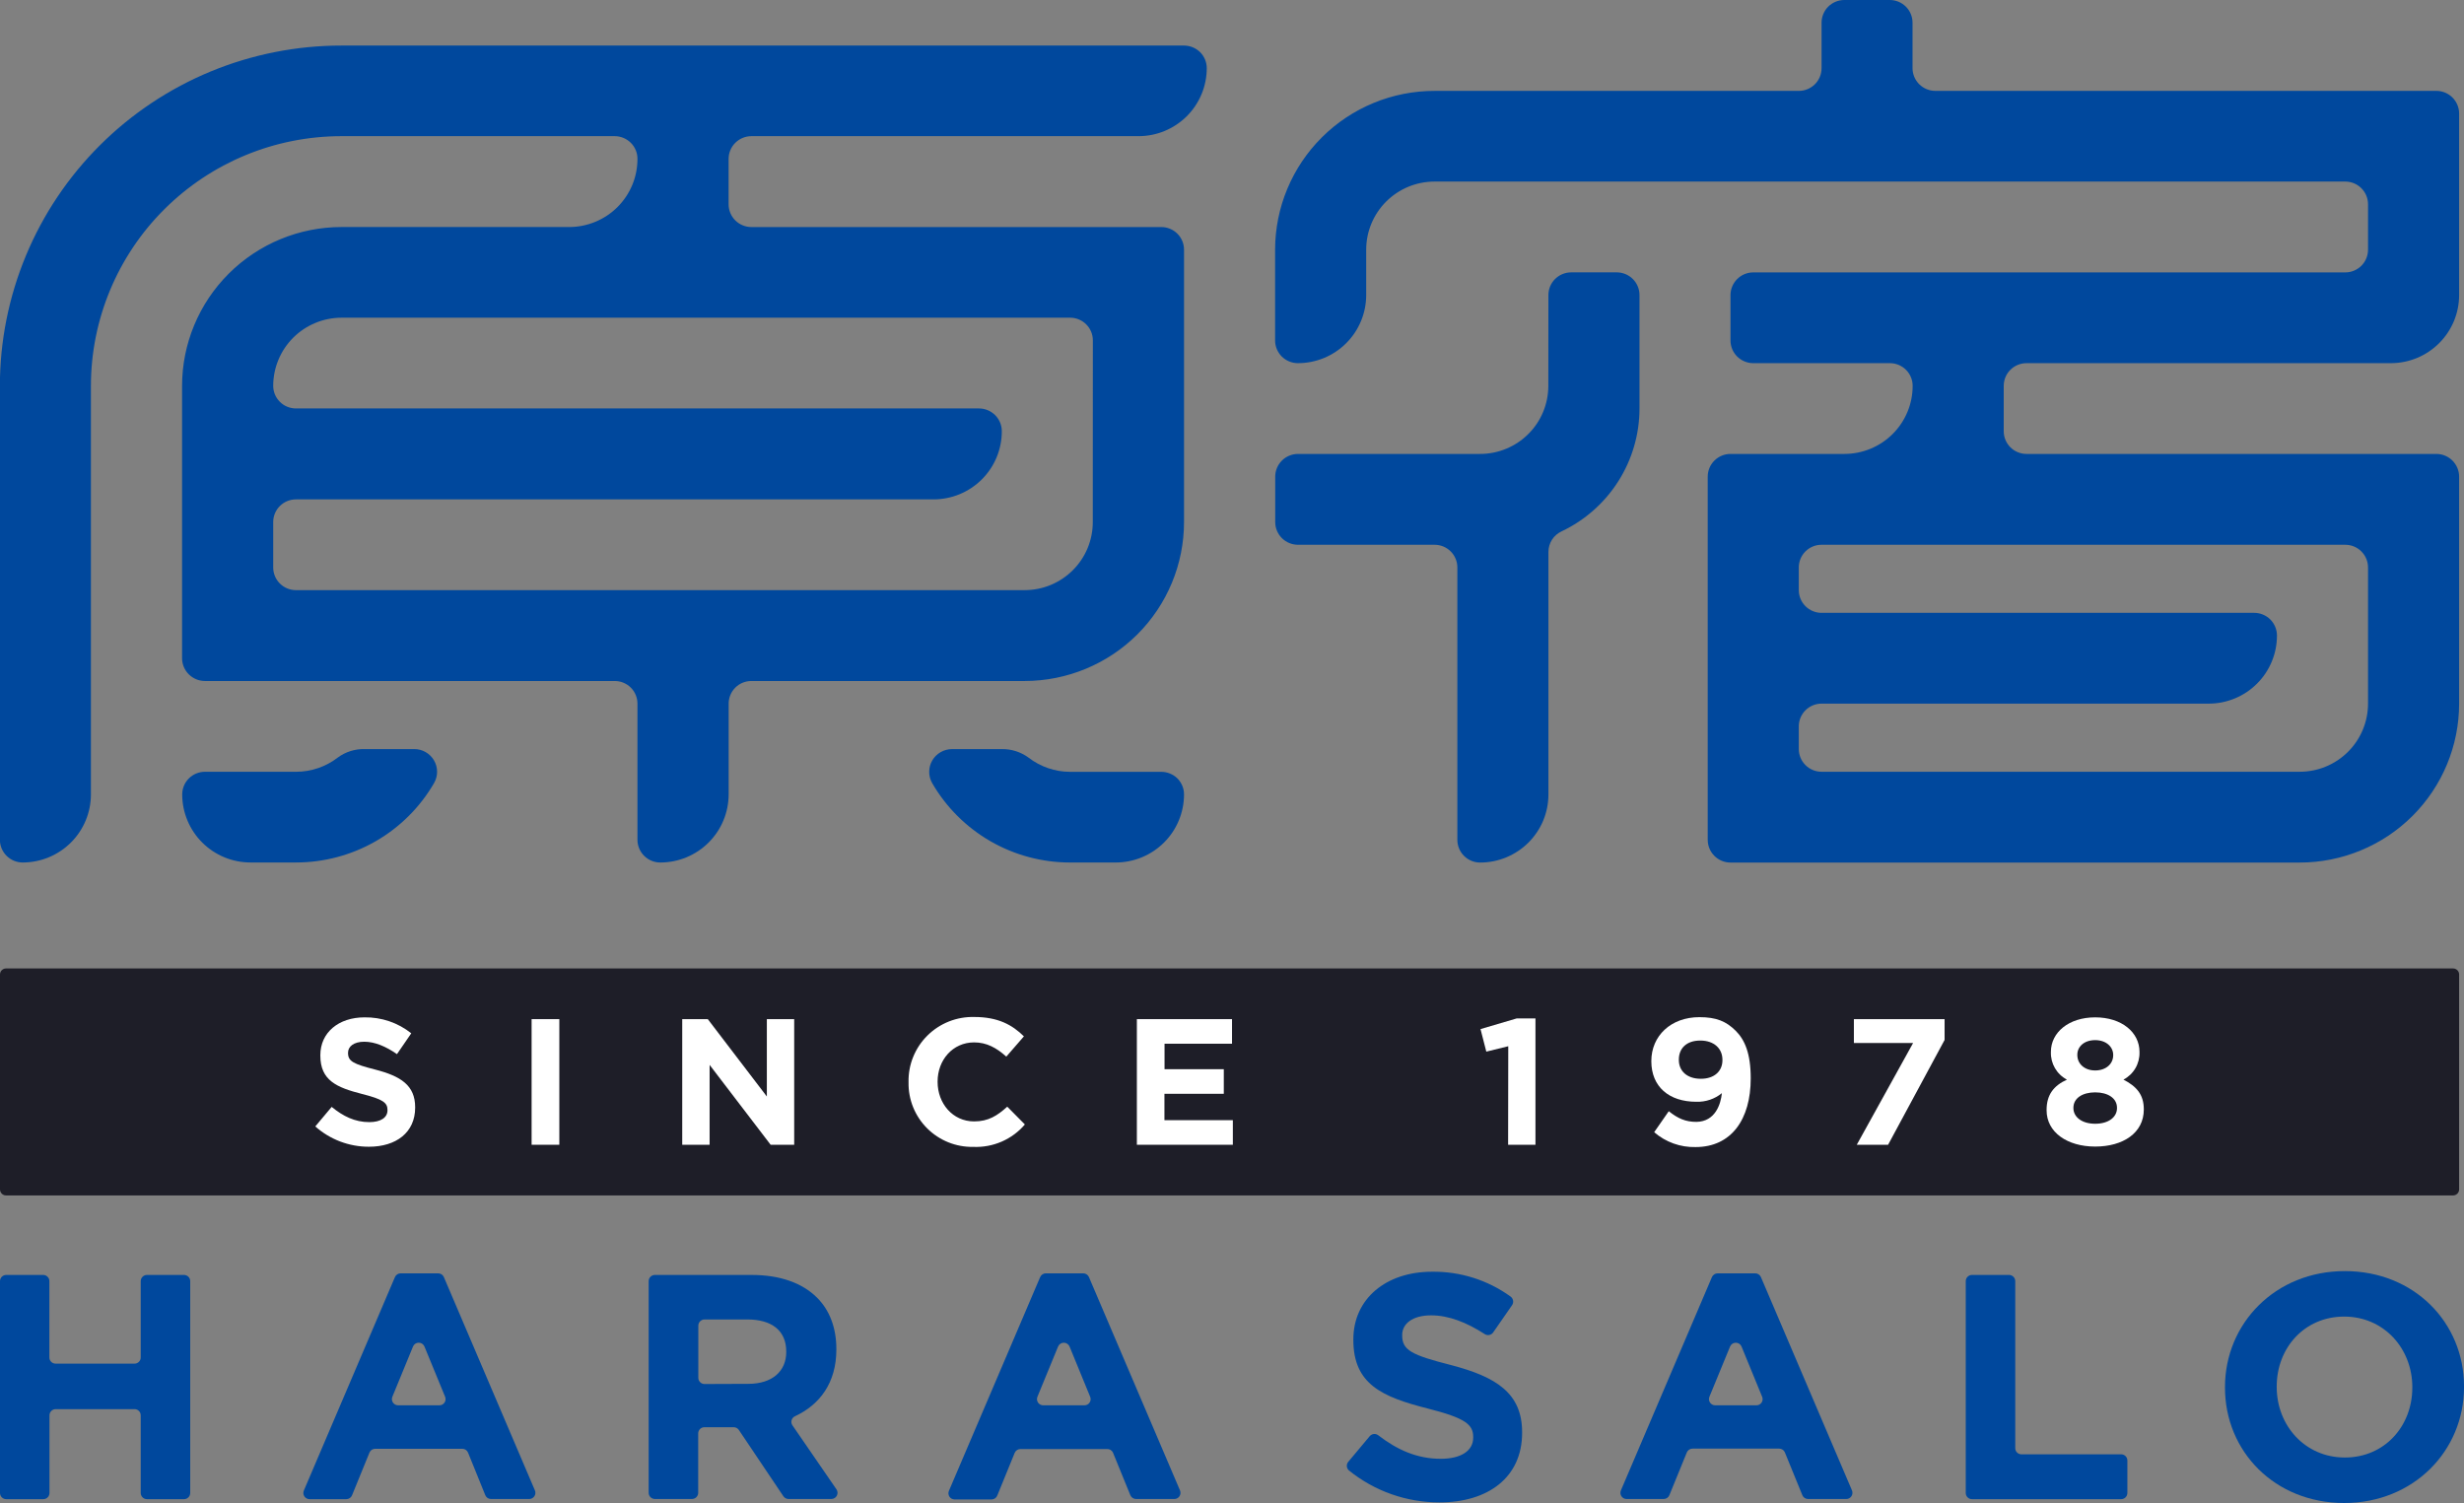 <svg width="100" height="61" viewBox="0 0 100 61" fill="none" xmlns="http://www.w3.org/2000/svg">
<rect x="0" y="0" width="100" height="61" fill="#808080" stroke="none"/>
<g clip-path="url(#clip0_1_138)">
<path d="M23.099 9.214H13.861C12.145 9.214 10.499 9.894 9.285 11.104C8.071 12.314 7.389 13.955 7.389 15.666V26.716C7.39 26.96 7.488 27.195 7.661 27.367C7.835 27.54 8.07 27.638 8.315 27.639H24.95C25.071 27.639 25.191 27.662 25.302 27.709C25.414 27.755 25.516 27.822 25.601 27.908C25.687 27.993 25.755 28.094 25.801 28.206C25.847 28.317 25.871 28.437 25.871 28.557V34.087C25.872 34.331 25.971 34.565 26.145 34.737C26.319 34.91 26.555 35.006 26.8 35.005C27.535 35.004 28.24 34.713 28.759 34.194C29.279 33.676 29.571 32.973 29.572 32.24V28.557C29.572 28.314 29.669 28.08 29.841 27.908C30.014 27.735 30.249 27.639 30.493 27.639H41.586C43.301 27.637 44.946 26.957 46.159 25.747C47.372 24.537 48.053 22.897 48.053 21.186V10.134C48.053 10.013 48.029 9.893 47.983 9.782C47.936 9.67 47.868 9.569 47.782 9.483C47.696 9.398 47.594 9.33 47.481 9.284C47.369 9.238 47.249 9.215 47.128 9.215H30.496C30.25 9.215 30.015 9.118 29.841 8.945C29.668 8.772 29.57 8.537 29.57 8.292V6.449C29.57 6.204 29.668 5.97 29.841 5.797C30.015 5.624 30.25 5.526 30.496 5.526H46.203C46.938 5.527 47.642 5.236 48.163 4.719C48.682 4.202 48.975 3.5 48.976 2.767C48.976 2.524 48.879 2.29 48.707 2.118C48.532 1.946 48.296 1.849 48.05 1.849H13.857C12.037 1.849 10.234 2.206 8.552 2.9C6.87 3.595 5.342 4.613 4.055 5.896C2.768 7.179 1.747 8.702 1.05 10.379C0.354 12.056 -0.005 13.853 -0.004 15.667V34.087C-0.003 34.331 0.096 34.565 0.27 34.737C0.445 34.91 0.68 35.006 0.926 35.005C1.66 35.002 2.363 34.71 2.881 34.192C3.399 33.674 3.69 32.972 3.69 32.24V15.662C3.69 12.974 4.761 10.396 6.668 8.495C8.575 6.594 11.161 5.526 13.857 5.526H24.95C25.071 5.526 25.191 5.551 25.303 5.597C25.415 5.644 25.517 5.712 25.602 5.797C25.688 5.883 25.756 5.985 25.802 6.097C25.848 6.208 25.872 6.328 25.871 6.449C25.871 6.812 25.8 7.172 25.661 7.507C25.521 7.843 25.317 8.147 25.06 8.404C24.802 8.661 24.497 8.864 24.16 9.003C23.824 9.142 23.463 9.214 23.099 9.214ZM44.35 21.186C44.351 21.549 44.279 21.909 44.141 22.244C44.002 22.579 43.798 22.884 43.541 23.141C43.283 23.398 42.978 23.602 42.642 23.741C42.306 23.88 41.945 23.951 41.581 23.951H12.01C11.765 23.951 11.531 23.854 11.358 23.682C11.185 23.51 11.088 23.276 11.088 23.032V21.186C11.088 20.943 11.185 20.709 11.358 20.537C11.531 20.365 11.765 20.268 12.01 20.268H37.885C38.25 20.268 38.61 20.196 38.947 20.057C39.283 19.918 39.589 19.714 39.847 19.457C40.104 19.2 40.309 18.895 40.448 18.559C40.587 18.223 40.659 17.864 40.658 17.5C40.658 17.256 40.56 17.021 40.387 16.848C40.213 16.675 39.978 16.578 39.733 16.577H12.01C11.765 16.577 11.531 16.481 11.358 16.308C11.185 16.136 11.088 15.902 11.088 15.659C11.089 14.926 11.381 14.223 11.901 13.704C12.421 13.186 13.126 12.895 13.861 12.894H43.431C43.553 12.894 43.673 12.918 43.785 12.965C43.897 13.011 43.999 13.079 44.084 13.165C44.17 13.251 44.238 13.353 44.284 13.464C44.33 13.576 44.353 13.696 44.353 13.817L44.35 21.186Z" fill="#00489D"/>
<path d="M99.802 11.976V4.609C99.802 4.365 99.704 4.13 99.531 3.957C99.357 3.785 99.122 3.688 98.877 3.688H78.544C78.298 3.688 78.063 3.59 77.89 3.418C77.717 3.245 77.619 3.01 77.619 2.766V0.922C77.619 0.677 77.522 0.443 77.349 0.27C77.175 0.097 76.94 1.13561e-06 76.695 1.13561e-06H74.852C74.73 -0 74.61 0.024 74.498 0.07C74.386 0.116 74.284 0.184 74.198 0.269C74.112 0.355 74.044 0.457 73.998 0.569C73.951 0.681 73.927 0.8 73.927 0.922V2.767C73.927 3.012 73.83 3.246 73.657 3.419C73.483 3.592 73.248 3.689 73.003 3.689H58.225C57.375 3.688 56.533 3.854 55.748 4.178C54.963 4.501 54.249 4.976 53.648 5.574C53.047 6.173 52.569 6.884 52.244 7.666C51.918 8.448 51.75 9.287 51.749 10.134V13.817C51.749 13.938 51.773 14.058 51.819 14.17C51.866 14.281 51.934 14.383 52.019 14.469C52.105 14.554 52.207 14.622 52.319 14.668C52.431 14.715 52.551 14.739 52.672 14.739C53.037 14.739 53.397 14.668 53.734 14.529C54.07 14.39 54.376 14.187 54.633 13.93C54.891 13.673 55.095 13.369 55.234 13.033C55.374 12.698 55.446 12.338 55.446 11.976V10.134C55.446 9.401 55.738 8.698 56.257 8.18C56.777 7.661 57.482 7.37 58.217 7.369H95.181C95.426 7.369 95.661 7.466 95.835 7.639C96.008 7.812 96.105 8.046 96.105 8.291V10.134C96.105 10.378 96.008 10.613 95.835 10.786C95.661 10.958 95.426 11.056 95.181 11.056H71.154C70.909 11.056 70.675 11.153 70.502 11.326C70.329 11.499 70.231 11.733 70.231 11.977V13.817C70.231 13.938 70.255 14.058 70.301 14.17C70.347 14.281 70.415 14.383 70.501 14.469C70.587 14.554 70.689 14.622 70.801 14.668C70.913 14.715 71.033 14.739 71.154 14.739H76.699C76.944 14.739 77.18 14.836 77.353 15.009C77.526 15.181 77.624 15.416 77.624 15.66C77.624 16.393 77.332 17.096 76.812 17.614C76.292 18.132 75.587 18.423 74.852 18.423H70.231C69.986 18.423 69.751 18.52 69.578 18.693C69.404 18.866 69.307 19.101 69.307 19.345V34.085C69.307 34.329 69.404 34.564 69.578 34.737C69.751 34.91 69.986 35.007 70.231 35.007H93.332C95.048 35.007 96.694 34.327 97.907 33.118C99.12 31.908 99.802 30.268 99.802 28.557V19.345C99.802 19.101 99.704 18.866 99.531 18.693C99.357 18.52 99.122 18.423 98.877 18.423H82.244C81.999 18.423 81.764 18.326 81.591 18.154C81.418 17.981 81.32 17.747 81.32 17.503V15.66C81.32 15.416 81.417 15.181 81.59 15.009C81.764 14.836 81.999 14.739 82.244 14.739H97.03C97.765 14.739 98.47 14.448 98.99 13.929C99.51 13.411 99.802 12.708 99.802 11.976ZM96.105 28.557C96.105 29.291 95.813 29.994 95.293 30.512C94.773 31.031 94.068 31.322 93.332 31.322H73.927C73.682 31.322 73.447 31.225 73.274 31.052C73.1 30.879 73.003 30.645 73.003 30.4V29.479C73.003 29.234 73.1 29 73.274 28.827C73.447 28.654 73.682 28.557 73.927 28.557H89.636C90 28.558 90.361 28.486 90.697 28.347C91.034 28.209 91.34 28.005 91.597 27.748C91.855 27.492 92.059 27.187 92.198 26.852C92.338 26.517 92.409 26.157 92.409 25.794C92.409 25.55 92.312 25.315 92.139 25.142C91.965 24.97 91.73 24.873 91.485 24.873H73.927C73.682 24.873 73.447 24.776 73.274 24.603C73.1 24.43 73.003 24.195 73.003 23.951V23.03C73.003 22.909 73.027 22.789 73.073 22.677C73.12 22.565 73.188 22.464 73.274 22.378C73.36 22.293 73.462 22.225 73.574 22.179C73.686 22.133 73.806 22.109 73.927 22.11H95.181C95.426 22.11 95.661 22.206 95.834 22.379C96.007 22.551 96.105 22.785 96.105 23.03V28.557Z" fill="#00489D"/>
<path d="M62.838 15.66C62.838 16.023 62.766 16.383 62.627 16.718C62.488 17.053 62.284 17.358 62.026 17.614C61.769 17.871 61.463 18.075 61.127 18.213C60.791 18.352 60.43 18.424 60.066 18.423H52.677C52.432 18.424 52.197 18.521 52.024 18.694C51.851 18.867 51.754 19.101 51.754 19.345V21.188C51.754 21.432 51.851 21.666 52.024 21.839C52.197 22.012 52.432 22.109 52.677 22.11H58.222C58.467 22.11 58.702 22.206 58.875 22.379C59.048 22.551 59.146 22.785 59.146 23.03V34.085C59.146 34.329 59.243 34.564 59.417 34.737C59.59 34.91 59.825 35.007 60.07 35.007C60.434 35.007 60.795 34.935 61.131 34.796C61.468 34.657 61.773 34.453 62.031 34.197C62.288 33.94 62.492 33.635 62.632 33.3C62.771 32.964 62.842 32.605 62.842 32.242V22.397C62.843 22.223 62.893 22.053 62.986 21.906C63.08 21.759 63.213 21.642 63.371 21.568C64.318 21.12 65.118 20.414 65.678 19.532C66.239 18.649 66.537 17.626 66.538 16.582V11.976C66.538 11.731 66.441 11.497 66.268 11.324C66.095 11.152 65.86 11.054 65.615 11.054H63.765C63.52 11.054 63.285 11.151 63.111 11.324C62.938 11.497 62.841 11.731 62.841 11.976L62.838 15.66Z" fill="#00489D"/>
<path d="M48.053 32.24C48.053 32.974 47.761 33.677 47.241 34.195C46.721 34.713 46.016 35.005 45.28 35.005H43.433C42.297 35.006 41.181 34.708 40.197 34.142C39.214 33.575 38.397 32.761 37.83 31.78C37.751 31.639 37.709 31.48 37.711 31.319C37.712 31.158 37.755 31 37.837 30.86C37.919 30.721 38.036 30.606 38.176 30.526C38.316 30.445 38.475 30.403 38.637 30.403H40.651C41.042 30.395 41.425 30.516 41.741 30.747C42.223 31.121 42.817 31.324 43.429 31.325H47.128C47.374 31.325 47.61 31.422 47.785 31.593C47.956 31.766 48.053 31.998 48.053 32.24Z" fill="#00489D"/>
<path d="M7.395 32.242C7.395 31.998 7.492 31.765 7.665 31.592C7.838 31.42 8.072 31.323 8.317 31.323H12.017C12.629 31.323 13.224 31.119 13.708 30.746C14.022 30.514 14.404 30.393 14.794 30.402H16.813C16.975 30.401 17.134 30.444 17.274 30.524C17.415 30.604 17.531 30.72 17.613 30.859C17.695 30.998 17.738 31.157 17.739 31.318C17.74 31.479 17.698 31.638 17.618 31.778C17.05 32.76 16.233 33.574 15.249 34.141C14.264 34.707 13.148 35.004 12.011 35.004H10.168C9.804 35.004 9.444 34.933 9.107 34.794C8.771 34.655 8.465 34.452 8.208 34.195C7.95 33.939 7.746 33.634 7.607 33.299C7.467 32.964 7.395 32.605 7.395 32.242Z" fill="#00489D"/>
<path d="M0.252 51.744H1.753C1.786 51.744 1.819 51.751 1.849 51.763C1.879 51.776 1.907 51.794 1.93 51.818C1.954 51.841 1.972 51.868 1.985 51.898C1.997 51.929 2.004 51.961 2.004 51.994V55.095C2.004 55.128 2.011 55.161 2.024 55.192C2.037 55.222 2.056 55.25 2.08 55.273C2.104 55.296 2.132 55.314 2.163 55.326C2.194 55.338 2.227 55.344 2.26 55.344H5.461C5.527 55.344 5.591 55.317 5.638 55.27C5.685 55.224 5.711 55.16 5.711 55.094V51.994C5.712 51.928 5.739 51.864 5.786 51.817C5.833 51.771 5.897 51.744 5.964 51.744H7.469C7.535 51.744 7.599 51.771 7.646 51.818C7.693 51.864 7.72 51.928 7.72 51.994V60.594C7.72 60.66 7.693 60.724 7.646 60.771C7.599 60.818 7.535 60.844 7.469 60.844H5.964C5.897 60.844 5.833 60.818 5.786 60.771C5.739 60.724 5.712 60.66 5.711 60.594V57.441C5.711 57.375 5.685 57.311 5.638 57.264C5.591 57.217 5.527 57.191 5.461 57.191H2.26C2.194 57.191 2.13 57.217 2.082 57.264C2.035 57.311 2.009 57.375 2.008 57.441V60.594C2.008 60.66 1.982 60.724 1.935 60.771C1.888 60.818 1.824 60.844 1.757 60.844H0.252C0.185 60.844 0.122 60.818 0.074 60.771C0.027 60.724 0 60.66 0 60.594V51.994C0 51.928 0.027 51.864 0.074 51.817C0.122 51.771 0.185 51.744 0.252 51.744Z" fill="#00489D"/>
<path d="M16.261 51.679H17.781C17.829 51.679 17.876 51.692 17.917 51.718C17.958 51.743 17.991 51.78 18.011 51.824L21.71 60.49C21.726 60.528 21.732 60.57 21.728 60.611C21.724 60.652 21.71 60.691 21.687 60.726C21.664 60.76 21.633 60.789 21.597 60.808C21.56 60.828 21.52 60.838 21.478 60.838H19.928C19.878 60.838 19.829 60.823 19.787 60.796C19.746 60.768 19.713 60.728 19.695 60.682L18.995 58.955C18.976 58.909 18.944 58.869 18.903 58.842C18.861 58.814 18.813 58.799 18.763 58.799H15.228C15.178 58.799 15.129 58.814 15.087 58.841C15.046 58.869 15.013 58.909 14.994 58.955L14.287 60.688C14.269 60.734 14.237 60.773 14.195 60.801C14.154 60.829 14.105 60.844 14.056 60.844H12.562C12.52 60.844 12.479 60.834 12.443 60.814C12.406 60.794 12.376 60.766 12.353 60.732C12.33 60.697 12.316 60.658 12.312 60.617C12.309 60.575 12.315 60.534 12.331 60.496L16.029 51.83C16.049 51.785 16.081 51.747 16.122 51.72C16.164 51.693 16.212 51.679 16.261 51.679ZM18.065 56.69L17.226 54.649C17.207 54.603 17.175 54.564 17.133 54.536C17.092 54.509 17.044 54.494 16.994 54.494C16.944 54.494 16.896 54.509 16.854 54.536C16.813 54.564 16.781 54.603 16.762 54.649L15.923 56.69C15.908 56.728 15.902 56.769 15.906 56.81C15.911 56.851 15.925 56.89 15.948 56.924C15.971 56.958 16.002 56.986 16.038 57.005C16.075 57.025 16.115 57.035 16.156 57.035H17.836C17.877 57.035 17.917 57.024 17.953 57.005C17.989 56.985 18.019 56.957 18.042 56.923C18.065 56.889 18.078 56.85 18.082 56.809C18.086 56.769 18.08 56.728 18.065 56.69Z" fill="#00489D"/>
<path d="M26.326 51.994C26.326 51.928 26.353 51.864 26.4 51.817C26.448 51.771 26.512 51.744 26.578 51.744H30.499C31.658 51.744 32.561 52.069 33.16 52.667C33.669 53.174 33.943 53.889 33.943 54.747V54.773C33.943 56.119 33.273 57.008 32.268 57.477C32.234 57.492 32.204 57.513 32.18 57.541C32.155 57.568 32.137 57.601 32.127 57.636C32.117 57.671 32.114 57.708 32.12 57.744C32.125 57.78 32.139 57.815 32.159 57.845L33.947 60.445C33.973 60.483 33.988 60.527 33.991 60.572C33.993 60.618 33.984 60.663 33.962 60.703C33.941 60.744 33.909 60.778 33.87 60.801C33.831 60.825 33.786 60.837 33.74 60.837H32.001C31.96 60.837 31.919 60.827 31.883 60.807C31.847 60.788 31.816 60.76 31.793 60.726L29.986 58.036C29.963 58.002 29.932 57.974 29.896 57.954C29.859 57.935 29.819 57.925 29.777 57.925H28.586C28.553 57.925 28.521 57.931 28.49 57.944C28.46 57.956 28.432 57.975 28.409 57.998C28.386 58.021 28.367 58.049 28.355 58.079C28.342 58.109 28.336 58.142 28.336 58.175V60.587C28.335 60.653 28.309 60.717 28.261 60.764C28.214 60.81 28.15 60.837 28.084 60.837H26.578C26.512 60.837 26.448 60.81 26.4 60.764C26.353 60.717 26.326 60.653 26.326 60.587V51.994ZM30.37 56.164C31.348 56.164 31.909 55.644 31.909 54.877V54.851C31.909 53.993 31.309 53.551 30.331 53.551H28.592C28.526 53.551 28.462 53.578 28.415 53.624C28.368 53.671 28.341 53.735 28.341 53.801V55.922C28.341 55.988 28.368 56.051 28.415 56.098C28.462 56.145 28.526 56.171 28.592 56.171L30.37 56.164Z" fill="#00489D"/>
<path d="M42.441 51.679H43.96C44.009 51.679 44.056 51.692 44.097 51.718C44.138 51.743 44.17 51.78 44.191 51.824L47.89 60.49C47.906 60.528 47.913 60.57 47.909 60.611C47.905 60.652 47.891 60.692 47.868 60.727C47.845 60.761 47.814 60.789 47.777 60.809C47.74 60.828 47.7 60.838 47.658 60.838H46.108C46.058 60.838 46.009 60.823 45.967 60.796C45.926 60.768 45.893 60.728 45.874 60.682L45.167 58.949C45.146 58.905 45.111 58.869 45.069 58.844C45.027 58.819 44.978 58.808 44.93 58.81H41.413C41.363 58.81 41.314 58.825 41.273 58.853C41.231 58.881 41.199 58.92 41.18 58.966L40.473 60.7C40.454 60.746 40.422 60.785 40.381 60.813C40.34 60.841 40.291 60.855 40.241 60.856H38.742C38.7 60.855 38.659 60.845 38.623 60.826C38.586 60.806 38.555 60.778 38.532 60.743C38.51 60.709 38.496 60.669 38.492 60.628C38.488 60.587 38.495 60.545 38.511 60.508L42.21 51.841C42.228 51.794 42.259 51.754 42.3 51.725C42.341 51.696 42.39 51.68 42.441 51.679ZM44.244 56.69L43.407 54.649C43.388 54.603 43.355 54.564 43.314 54.537C43.273 54.509 43.224 54.495 43.174 54.495C43.125 54.495 43.076 54.509 43.035 54.537C42.993 54.564 42.961 54.603 42.942 54.649L42.103 56.69C42.087 56.728 42.082 56.769 42.086 56.81C42.09 56.851 42.105 56.89 42.128 56.924C42.151 56.958 42.182 56.986 42.218 57.005C42.254 57.025 42.295 57.035 42.336 57.035H44.013C44.054 57.035 44.094 57.025 44.131 57.006C44.167 56.986 44.198 56.958 44.221 56.924C44.244 56.89 44.258 56.851 44.262 56.81C44.266 56.769 44.26 56.728 44.244 56.69Z" fill="#00489D"/>
<path d="M54.721 59.326L55.59 58.287C55.633 58.238 55.693 58.207 55.757 58.2C55.822 58.194 55.887 58.213 55.938 58.253C56.702 58.841 57.509 59.206 58.472 59.206C59.294 59.206 59.789 58.881 59.789 58.348V58.322C59.789 57.815 59.476 57.555 57.951 57.167C56.112 56.699 54.925 56.192 54.925 54.385V54.359C54.925 52.708 56.255 51.614 58.113 51.614C59.261 51.597 60.383 51.952 61.311 52.625C61.363 52.665 61.398 52.723 61.408 52.788C61.418 52.852 61.403 52.918 61.366 52.972L60.599 54.078C60.562 54.132 60.505 54.169 60.44 54.181C60.376 54.193 60.309 54.18 60.254 54.143C59.517 53.667 58.791 53.384 58.081 53.384C57.312 53.384 56.907 53.735 56.907 54.177V54.203C56.907 54.801 57.299 54.996 58.877 55.399C60.728 55.88 61.774 56.543 61.774 58.129V58.154C61.774 59.962 60.392 60.975 58.423 60.975C57.082 60.978 55.782 60.519 54.741 59.675C54.693 59.631 54.664 59.57 54.66 59.505C54.656 59.44 54.678 59.375 54.721 59.326Z" fill="#00489D"/>
<path d="M69.713 51.679H71.233C71.281 51.679 71.328 51.692 71.369 51.718C71.41 51.743 71.442 51.78 71.463 51.824L75.162 60.49C75.178 60.528 75.184 60.57 75.18 60.611C75.176 60.652 75.162 60.691 75.139 60.726C75.116 60.76 75.085 60.789 75.049 60.808C75.012 60.828 74.972 60.838 74.93 60.838H73.38C73.33 60.838 73.281 60.823 73.239 60.796C73.198 60.768 73.165 60.728 73.147 60.682L72.439 58.949C72.421 58.903 72.389 58.864 72.347 58.836C72.306 58.808 72.257 58.793 72.208 58.793H68.691C68.641 58.793 68.592 58.808 68.551 58.836C68.509 58.863 68.477 58.903 68.458 58.949L67.751 60.682C67.732 60.728 67.7 60.768 67.659 60.795C67.618 60.823 67.569 60.838 67.519 60.838H66.014C65.972 60.838 65.931 60.828 65.895 60.808C65.859 60.789 65.827 60.76 65.805 60.726C65.782 60.691 65.768 60.652 65.764 60.611C65.76 60.569 65.767 60.528 65.783 60.49L69.481 51.824C69.502 51.78 69.534 51.743 69.576 51.718C69.617 51.692 69.664 51.679 69.713 51.679ZM71.516 56.69L70.679 54.649C70.66 54.603 70.628 54.564 70.586 54.537C70.545 54.509 70.496 54.495 70.447 54.495C70.397 54.495 70.348 54.509 70.307 54.537C70.266 54.564 70.233 54.603 70.214 54.649L69.375 56.69C69.36 56.728 69.354 56.769 69.358 56.81C69.363 56.851 69.377 56.89 69.4 56.924C69.423 56.958 69.454 56.986 69.49 57.005C69.527 57.025 69.567 57.035 69.608 57.035H71.285C71.326 57.035 71.367 57.025 71.403 57.006C71.439 56.986 71.47 56.958 71.493 56.924C71.516 56.89 71.53 56.851 71.534 56.81C71.538 56.769 71.532 56.728 71.516 56.69Z" fill="#00489D"/>
<path d="M80.03 51.744H81.535C81.602 51.744 81.666 51.771 81.713 51.817C81.76 51.864 81.787 51.928 81.788 51.994V58.774C81.788 58.807 81.794 58.84 81.807 58.87C81.819 58.9 81.838 58.928 81.861 58.951C81.884 58.974 81.912 58.992 81.942 59.005C81.973 59.018 82.005 59.024 82.038 59.024H86.086C86.153 59.024 86.217 59.05 86.264 59.097C86.311 59.144 86.338 59.208 86.338 59.274V60.594C86.338 60.66 86.311 60.724 86.264 60.771C86.217 60.818 86.153 60.844 86.086 60.844H80.03C79.964 60.844 79.9 60.818 79.853 60.771C79.806 60.724 79.779 60.66 79.779 60.594V51.994C79.779 51.928 79.806 51.864 79.853 51.818C79.9 51.771 79.964 51.744 80.03 51.744Z" fill="#00489D"/>
<path d="M90.3 56.32V56.294C90.3 53.707 92.347 51.588 95.164 51.588C97.98 51.588 100.001 53.681 100.001 56.268V56.294C100.001 58.881 97.954 61 95.138 61C92.321 61 90.3 58.907 90.3 56.32ZM97.902 56.32V56.294C97.902 54.734 96.754 53.434 95.138 53.434C93.521 53.434 92.399 54.708 92.399 56.268V56.294C92.399 57.854 93.547 59.154 95.164 59.154C96.781 59.154 97.902 57.88 97.902 56.32Z" fill="#00489D"/>
<path d="M99.557 39.305H0.245C0.11 39.305 0 39.414 0 39.549V48.273C0 48.408 0.11 48.517 0.245 48.517H99.557C99.692 48.517 99.802 48.408 99.802 48.273V39.549C99.802 39.414 99.692 39.305 99.557 39.305Z" fill="#1E1E28"/>
<path d="M12.796 45.717L13.461 44.924C13.922 45.302 14.403 45.542 14.989 45.542C15.449 45.542 15.726 45.36 15.726 45.062V45.048C15.726 44.759 15.551 44.615 14.696 44.4C13.666 44.137 13.001 43.852 13.001 42.841V42.825C13.001 41.901 13.747 41.29 14.792 41.29C15.481 41.279 16.153 41.507 16.691 41.937L16.111 42.782C15.659 42.47 15.213 42.279 14.783 42.279C14.353 42.279 14.125 42.477 14.125 42.724V42.738C14.125 43.074 14.344 43.183 15.228 43.409C16.267 43.677 16.849 44.05 16.849 44.938V44.953C16.849 45.964 16.075 46.541 14.973 46.541C14.17 46.543 13.395 46.249 12.796 45.717Z" fill="white"/>
<path d="M21.575 41.362H22.7V46.461H21.575V41.362Z" fill="white"/>
<path d="M27.688 41.362H28.725L31.122 44.502V41.362H32.232V46.461H31.276L28.799 43.219V46.461H27.688V41.362Z" fill="white"/>
<path d="M36.873 43.933V43.919C36.865 43.568 36.929 43.22 37.061 42.895C37.193 42.57 37.389 42.275 37.639 42.028C37.888 41.781 38.185 41.587 38.512 41.457C38.839 41.328 39.188 41.266 39.54 41.275C40.505 41.275 41.081 41.594 41.555 42.061L40.84 42.884C40.445 42.528 40.044 42.306 39.535 42.306C38.666 42.306 38.052 43.02 38.052 43.895V43.91C38.052 44.776 38.657 45.513 39.535 45.513C40.115 45.513 40.477 45.279 40.879 44.915L41.594 45.637C41.337 45.938 41.015 46.176 40.651 46.334C40.288 46.491 39.894 46.564 39.498 46.547C39.152 46.553 38.808 46.49 38.487 46.361C38.166 46.231 37.874 46.039 37.629 45.795C37.384 45.551 37.191 45.261 37.061 44.941C36.931 44.621 36.867 44.278 36.873 43.933Z" fill="white"/>
<path d="M46.139 41.362H50.001V42.36H47.262V43.394H49.667V44.392H47.258V45.463H50.034V46.461H46.139V41.362Z" fill="white"/>
<path d="M61.212 42.462L60.321 42.681L60.086 41.766L61.556 41.333H62.316V46.461H61.206L61.212 42.462Z" fill="white"/>
<path d="M69.882 44.366C69.59 44.604 69.222 44.728 68.845 44.716C67.734 44.716 67.018 44.103 67.018 43.069V43.066C67.018 42.039 67.813 41.282 68.969 41.282C69.655 41.282 70.056 41.45 70.444 41.836C70.809 42.2 71.052 42.753 71.052 43.758V43.773C71.052 45.425 70.269 46.554 68.814 46.554C68.198 46.569 67.599 46.354 67.134 45.951L67.726 45.099C68.099 45.398 68.413 45.532 68.845 45.532C69.618 45.522 69.837 44.807 69.882 44.366ZM69.904 43.026V43.011C69.904 42.559 69.568 42.231 69.004 42.231C68.441 42.231 68.135 42.552 68.135 43.004V43.019C68.135 43.471 68.471 43.783 69.027 43.783C69.584 43.783 69.904 43.466 69.904 43.03V43.026Z" fill="white"/>
<path d="M77.642 42.331H75.239V41.362H78.92V42.207L76.627 46.461H75.356L77.642 42.331Z" fill="white"/>
<path d="M83.06 45.062V45.048C83.06 44.428 83.35 44.064 83.886 43.817C83.683 43.711 83.515 43.55 83.4 43.353C83.285 43.156 83.228 42.93 83.235 42.702V42.688C83.235 41.908 83.951 41.29 85.032 41.29C86.112 41.29 86.83 41.901 86.83 42.688V42.702C86.837 42.93 86.78 43.156 86.665 43.353C86.55 43.55 86.382 43.711 86.179 43.817C86.698 44.086 87.005 44.414 87.005 45.018V45.032C87.005 45.98 86.165 46.534 85.032 46.534C83.899 46.534 83.06 45.955 83.06 45.062ZM85.917 44.974V44.96C85.917 44.567 85.543 44.334 85.032 44.334C84.52 44.334 84.148 44.567 84.148 44.96V44.974C84.148 45.324 84.477 45.608 85.032 45.608C85.587 45.608 85.917 45.331 85.917 44.974ZM85.763 42.825V42.812C85.763 42.499 85.492 42.214 85.032 42.214C84.571 42.214 84.307 42.49 84.307 42.805V42.818C84.307 43.175 84.597 43.445 85.032 43.445C85.466 43.445 85.763 43.183 85.763 42.825Z" fill="white"/>
</g>
<defs>
<clipPath id="clip0_1_138">
<rect width="100" height="61" fill="white"/>
</clipPath>
</defs>
</svg>
